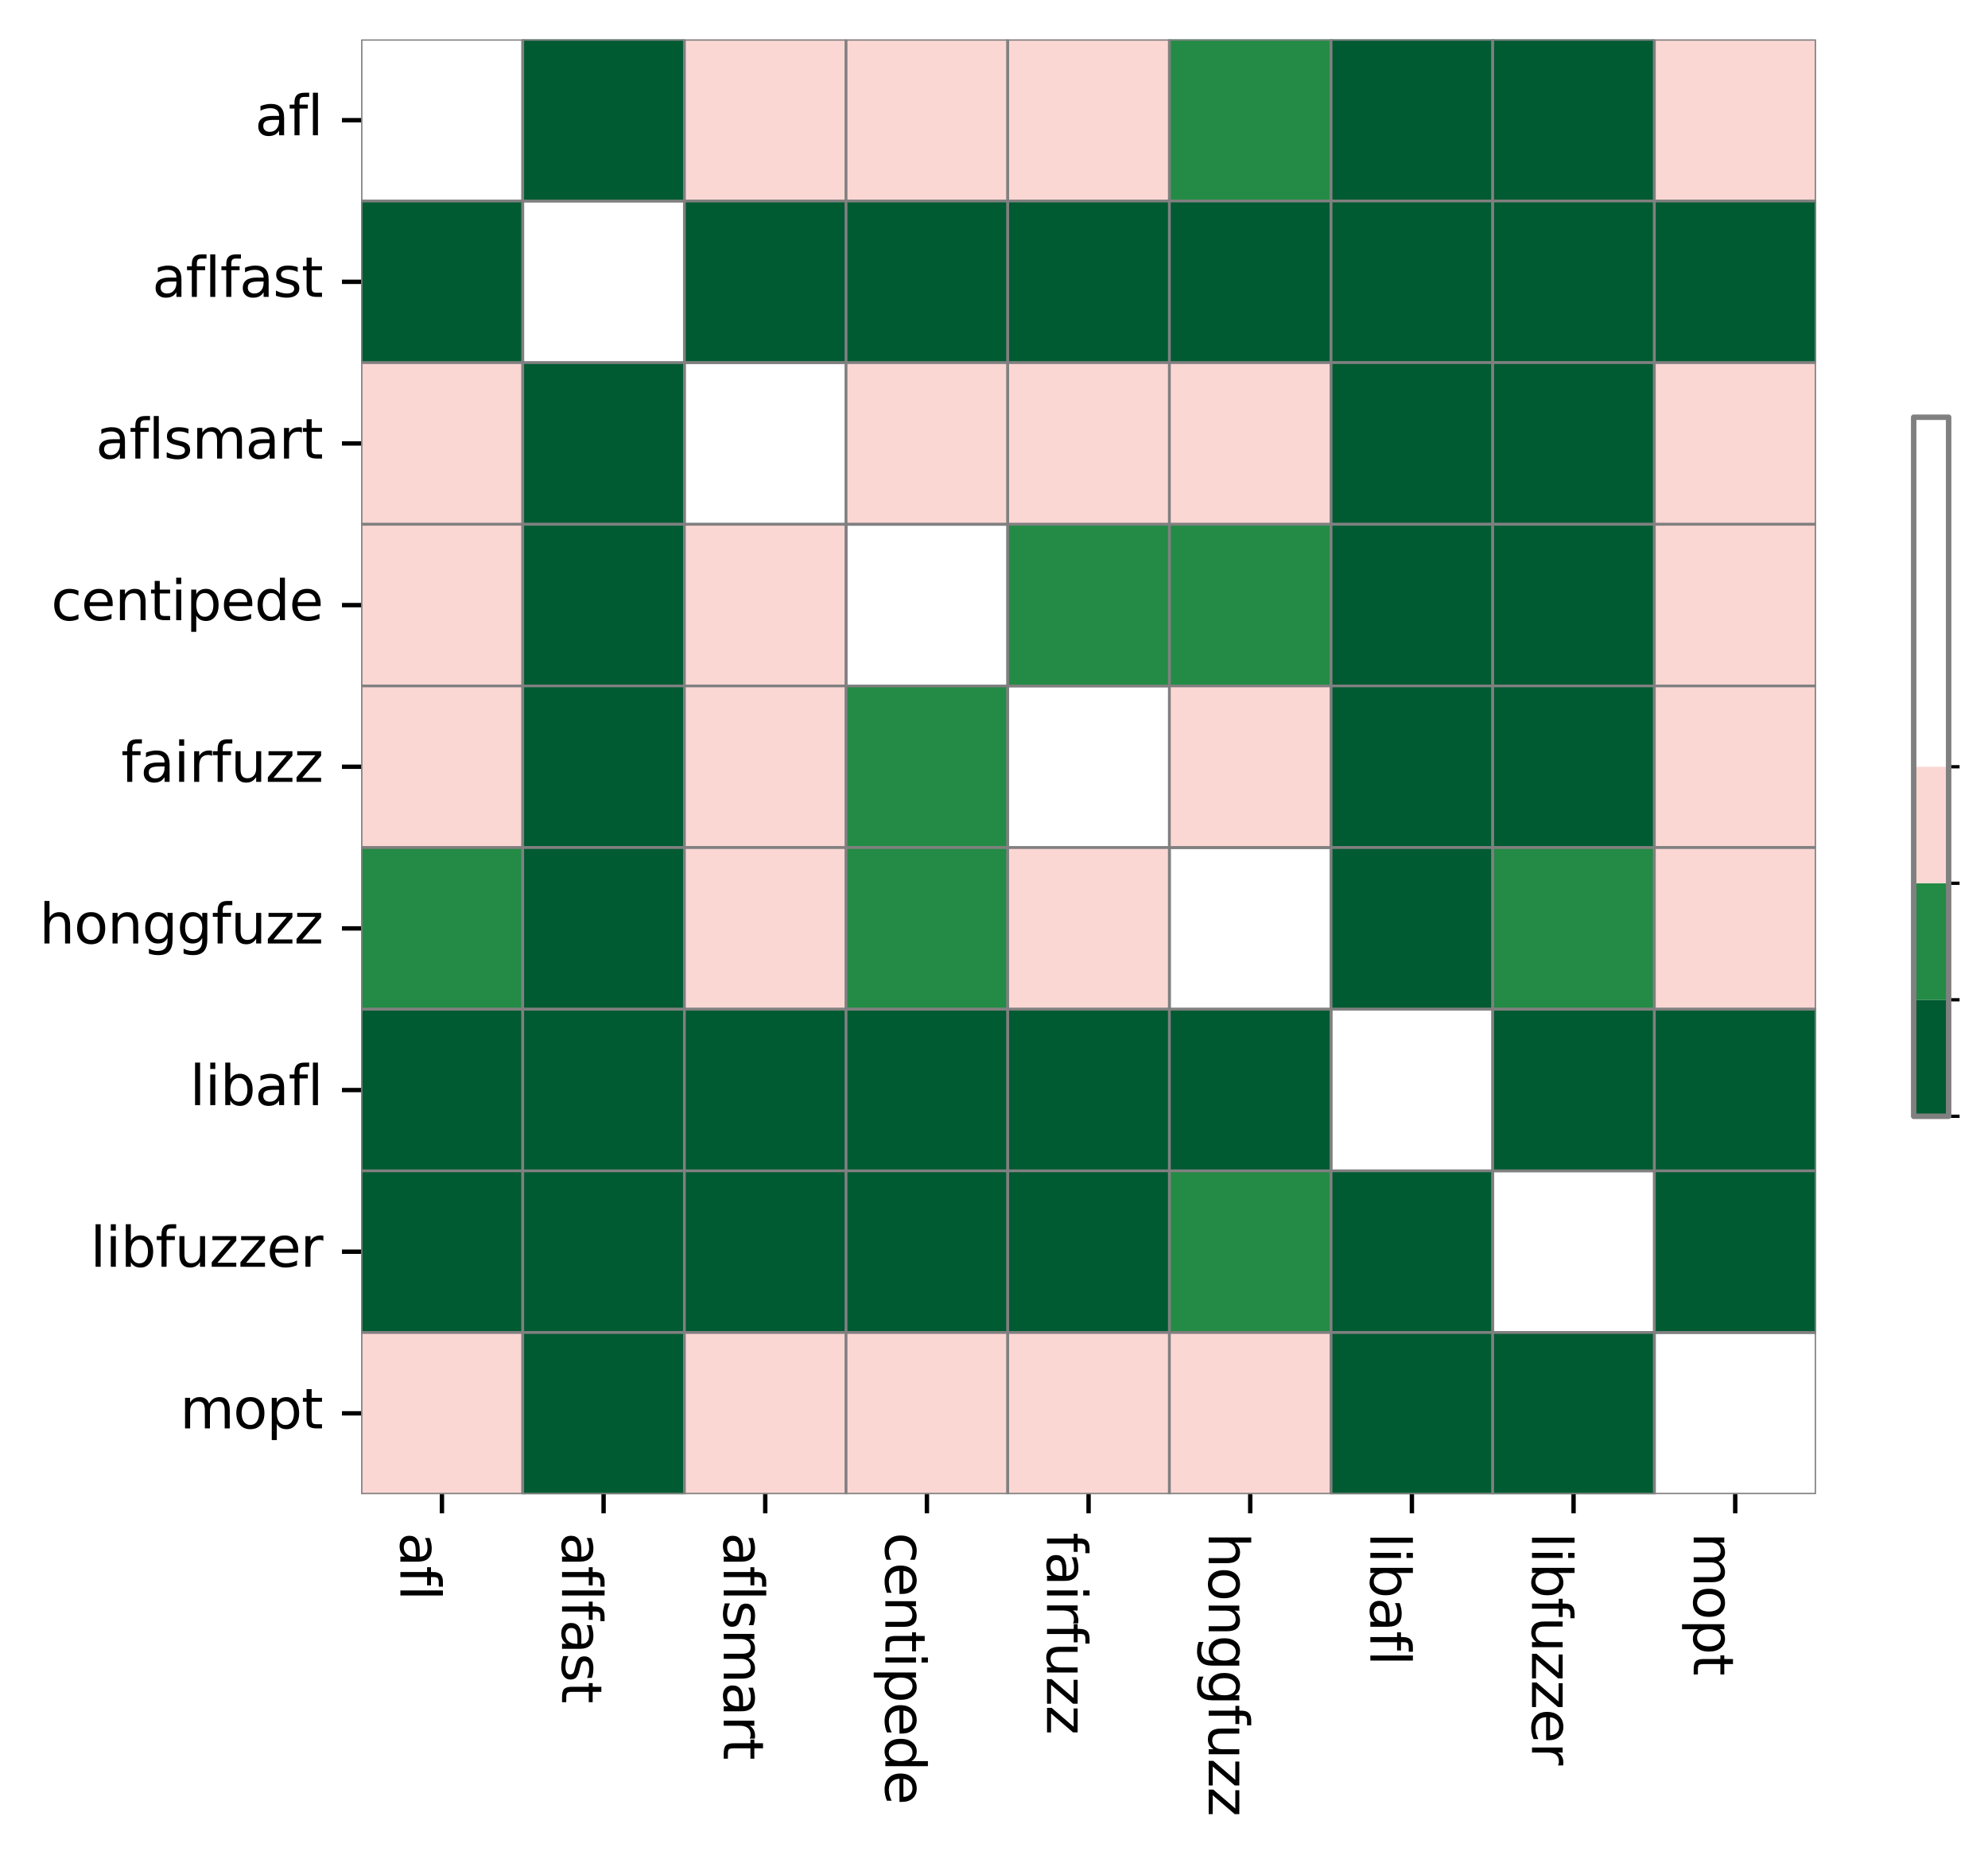 <?xml version="1.0" encoding="utf-8" standalone="no"?>
<!DOCTYPE svg PUBLIC "-//W3C//DTD SVG 1.1//EN"
  "http://www.w3.org/Graphics/SVG/1.1/DTD/svg11.dtd">
<svg xmlns:xlink="http://www.w3.org/1999/xlink" width="363.607pt" height="339.357pt" viewBox="0 0 363.607 339.357" xmlns="http://www.w3.org/2000/svg" version="1.1">
 <defs>
  <style type="text/css">*{stroke-linejoin: round; stroke-linecap: butt}</style>
 </defs>
 <g id="figure_1">
  <g id="patch_1">
   <path d="M -0 339.357 
L 363.607 339.357 
L 363.607 0 
L -0 0 
z
" style="fill: #ffffff"/>
  </g>
  <g id="axes_1">
   <g id="patch_2">
    <path d="M 66.045 273.312 
L 332.157 273.312 
L 332.157 7.2 
L 66.045 7.2 
z
" style="fill: #ffffff"/>
   </g>
   <g id="QuadMesh_1">
    <path d="M 66.045 7.2 
L 95.613 7.2 
L 95.613 36.768 
L 66.045 36.768 
L 66.045 7.2 
" clip-path="url(#pf2d0c284dc)" style="fill: none; stroke: #808080; stroke-width: 0.5"/>
    <path d="M 95.613 7.2 
L 125.181 7.2 
L 125.181 36.768 
L 95.613 36.768 
L 95.613 7.2 
" clip-path="url(#pf2d0c284dc)" style="fill: #005a32; stroke: #808080; stroke-width: 0.5"/>
    <path d="M 125.181 7.2 
L 154.749 7.2 
L 154.749 36.768 
L 125.181 36.768 
L 125.181 7.2 
" clip-path="url(#pf2d0c284dc)" style="fill: #fbd7d4; stroke: #808080; stroke-width: 0.5"/>
    <path d="M 154.749 7.2 
L 184.317 7.2 
L 184.317 36.768 
L 154.749 36.768 
L 154.749 7.2 
" clip-path="url(#pf2d0c284dc)" style="fill: #fbd7d4; stroke: #808080; stroke-width: 0.5"/>
    <path d="M 184.317 7.2 
L 213.885 7.2 
L 213.885 36.768 
L 184.317 36.768 
L 184.317 7.2 
" clip-path="url(#pf2d0c284dc)" style="fill: #fbd7d4; stroke: #808080; stroke-width: 0.5"/>
    <path d="M 213.885 7.2 
L 243.453 7.2 
L 243.453 36.768 
L 213.885 36.768 
L 213.885 7.2 
" clip-path="url(#pf2d0c284dc)" style="fill: #238b45; stroke: #808080; stroke-width: 0.5"/>
    <path d="M 243.453 7.2 
L 273.021 7.2 
L 273.021 36.768 
L 243.453 36.768 
L 243.453 7.2 
" clip-path="url(#pf2d0c284dc)" style="fill: #005a32; stroke: #808080; stroke-width: 0.5"/>
    <path d="M 273.021 7.2 
L 302.589 7.2 
L 302.589 36.768 
L 273.021 36.768 
L 273.021 7.2 
" clip-path="url(#pf2d0c284dc)" style="fill: #005a32; stroke: #808080; stroke-width: 0.5"/>
    <path d="M 302.589 7.2 
L 332.157 7.2 
L 332.157 36.768 
L 302.589 36.768 
L 302.589 7.2 
" clip-path="url(#pf2d0c284dc)" style="fill: #fbd7d4; stroke: #808080; stroke-width: 0.5"/>
    <path d="M 66.045 36.768 
L 95.613 36.768 
L 95.613 66.336 
L 66.045 66.336 
L 66.045 36.768 
" clip-path="url(#pf2d0c284dc)" style="fill: #005a32; stroke: #808080; stroke-width: 0.5"/>
    <path d="M 95.613 36.768 
L 125.181 36.768 
L 125.181 66.336 
L 95.613 66.336 
L 95.613 36.768 
" clip-path="url(#pf2d0c284dc)" style="fill: none; stroke: #808080; stroke-width: 0.5"/>
    <path d="M 125.181 36.768 
L 154.749 36.768 
L 154.749 66.336 
L 125.181 66.336 
L 125.181 36.768 
" clip-path="url(#pf2d0c284dc)" style="fill: #005a32; stroke: #808080; stroke-width: 0.5"/>
    <path d="M 154.749 36.768 
L 184.317 36.768 
L 184.317 66.336 
L 154.749 66.336 
L 154.749 36.768 
" clip-path="url(#pf2d0c284dc)" style="fill: #005a32; stroke: #808080; stroke-width: 0.5"/>
    <path d="M 184.317 36.768 
L 213.885 36.768 
L 213.885 66.336 
L 184.317 66.336 
L 184.317 36.768 
" clip-path="url(#pf2d0c284dc)" style="fill: #005a32; stroke: #808080; stroke-width: 0.5"/>
    <path d="M 213.885 36.768 
L 243.453 36.768 
L 243.453 66.336 
L 213.885 66.336 
L 213.885 36.768 
" clip-path="url(#pf2d0c284dc)" style="fill: #005a32; stroke: #808080; stroke-width: 0.5"/>
    <path d="M 243.453 36.768 
L 273.021 36.768 
L 273.021 66.336 
L 243.453 66.336 
L 243.453 36.768 
" clip-path="url(#pf2d0c284dc)" style="fill: #005a32; stroke: #808080; stroke-width: 0.5"/>
    <path d="M 273.021 36.768 
L 302.589 36.768 
L 302.589 66.336 
L 273.021 66.336 
L 273.021 36.768 
" clip-path="url(#pf2d0c284dc)" style="fill: #005a32; stroke: #808080; stroke-width: 0.5"/>
    <path d="M 302.589 36.768 
L 332.157 36.768 
L 332.157 66.336 
L 302.589 66.336 
L 302.589 36.768 
" clip-path="url(#pf2d0c284dc)" style="fill: #005a32; stroke: #808080; stroke-width: 0.5"/>
    <path d="M 66.045 66.336 
L 95.613 66.336 
L 95.613 95.904 
L 66.045 95.904 
L 66.045 66.336 
" clip-path="url(#pf2d0c284dc)" style="fill: #fbd7d4; stroke: #808080; stroke-width: 0.5"/>
    <path d="M 95.613 66.336 
L 125.181 66.336 
L 125.181 95.904 
L 95.613 95.904 
L 95.613 66.336 
" clip-path="url(#pf2d0c284dc)" style="fill: #005a32; stroke: #808080; stroke-width: 0.5"/>
    <path d="M 125.181 66.336 
L 154.749 66.336 
L 154.749 95.904 
L 125.181 95.904 
L 125.181 66.336 
" clip-path="url(#pf2d0c284dc)" style="fill: none; stroke: #808080; stroke-width: 0.5"/>
    <path d="M 154.749 66.336 
L 184.317 66.336 
L 184.317 95.904 
L 154.749 95.904 
L 154.749 66.336 
" clip-path="url(#pf2d0c284dc)" style="fill: #fbd7d4; stroke: #808080; stroke-width: 0.5"/>
    <path d="M 184.317 66.336 
L 213.885 66.336 
L 213.885 95.904 
L 184.317 95.904 
L 184.317 66.336 
" clip-path="url(#pf2d0c284dc)" style="fill: #fbd7d4; stroke: #808080; stroke-width: 0.5"/>
    <path d="M 213.885 66.336 
L 243.453 66.336 
L 243.453 95.904 
L 213.885 95.904 
L 213.885 66.336 
" clip-path="url(#pf2d0c284dc)" style="fill: #fbd7d4; stroke: #808080; stroke-width: 0.5"/>
    <path d="M 243.453 66.336 
L 273.021 66.336 
L 273.021 95.904 
L 243.453 95.904 
L 243.453 66.336 
" clip-path="url(#pf2d0c284dc)" style="fill: #005a32; stroke: #808080; stroke-width: 0.5"/>
    <path d="M 273.021 66.336 
L 302.589 66.336 
L 302.589 95.904 
L 273.021 95.904 
L 273.021 66.336 
" clip-path="url(#pf2d0c284dc)" style="fill: #005a32; stroke: #808080; stroke-width: 0.5"/>
    <path d="M 302.589 66.336 
L 332.157 66.336 
L 332.157 95.904 
L 302.589 95.904 
L 302.589 66.336 
" clip-path="url(#pf2d0c284dc)" style="fill: #fbd7d4; stroke: #808080; stroke-width: 0.5"/>
    <path d="M 66.045 95.904 
L 95.613 95.904 
L 95.613 125.472 
L 66.045 125.472 
L 66.045 95.904 
" clip-path="url(#pf2d0c284dc)" style="fill: #fbd7d4; stroke: #808080; stroke-width: 0.5"/>
    <path d="M 95.613 95.904 
L 125.181 95.904 
L 125.181 125.472 
L 95.613 125.472 
L 95.613 95.904 
" clip-path="url(#pf2d0c284dc)" style="fill: #005a32; stroke: #808080; stroke-width: 0.5"/>
    <path d="M 125.181 95.904 
L 154.749 95.904 
L 154.749 125.472 
L 125.181 125.472 
L 125.181 95.904 
" clip-path="url(#pf2d0c284dc)" style="fill: #fbd7d4; stroke: #808080; stroke-width: 0.5"/>
    <path d="M 154.749 95.904 
L 184.317 95.904 
L 184.317 125.472 
L 154.749 125.472 
L 154.749 95.904 
" clip-path="url(#pf2d0c284dc)" style="fill: none; stroke: #808080; stroke-width: 0.5"/>
    <path d="M 184.317 95.904 
L 213.885 95.904 
L 213.885 125.472 
L 184.317 125.472 
L 184.317 95.904 
" clip-path="url(#pf2d0c284dc)" style="fill: #238b45; stroke: #808080; stroke-width: 0.5"/>
    <path d="M 213.885 95.904 
L 243.453 95.904 
L 243.453 125.472 
L 213.885 125.472 
L 213.885 95.904 
" clip-path="url(#pf2d0c284dc)" style="fill: #238b45; stroke: #808080; stroke-width: 0.5"/>
    <path d="M 243.453 95.904 
L 273.021 95.904 
L 273.021 125.472 
L 243.453 125.472 
L 243.453 95.904 
" clip-path="url(#pf2d0c284dc)" style="fill: #005a32; stroke: #808080; stroke-width: 0.5"/>
    <path d="M 273.021 95.904 
L 302.589 95.904 
L 302.589 125.472 
L 273.021 125.472 
L 273.021 95.904 
" clip-path="url(#pf2d0c284dc)" style="fill: #005a32; stroke: #808080; stroke-width: 0.5"/>
    <path d="M 302.589 95.904 
L 332.157 95.904 
L 332.157 125.472 
L 302.589 125.472 
L 302.589 95.904 
" clip-path="url(#pf2d0c284dc)" style="fill: #fbd7d4; stroke: #808080; stroke-width: 0.5"/>
    <path d="M 66.045 125.472 
L 95.613 125.472 
L 95.613 155.04 
L 66.045 155.04 
L 66.045 125.472 
" clip-path="url(#pf2d0c284dc)" style="fill: #fbd7d4; stroke: #808080; stroke-width: 0.5"/>
    <path d="M 95.613 125.472 
L 125.181 125.472 
L 125.181 155.04 
L 95.613 155.04 
L 95.613 125.472 
" clip-path="url(#pf2d0c284dc)" style="fill: #005a32; stroke: #808080; stroke-width: 0.5"/>
    <path d="M 125.181 125.472 
L 154.749 125.472 
L 154.749 155.04 
L 125.181 155.04 
L 125.181 125.472 
" clip-path="url(#pf2d0c284dc)" style="fill: #fbd7d4; stroke: #808080; stroke-width: 0.5"/>
    <path d="M 154.749 125.472 
L 184.317 125.472 
L 184.317 155.04 
L 154.749 155.04 
L 154.749 125.472 
" clip-path="url(#pf2d0c284dc)" style="fill: #238b45; stroke: #808080; stroke-width: 0.5"/>
    <path d="M 184.317 125.472 
L 213.885 125.472 
L 213.885 155.04 
L 184.317 155.04 
L 184.317 125.472 
" clip-path="url(#pf2d0c284dc)" style="fill: none; stroke: #808080; stroke-width: 0.5"/>
    <path d="M 213.885 125.472 
L 243.453 125.472 
L 243.453 155.04 
L 213.885 155.04 
L 213.885 125.472 
" clip-path="url(#pf2d0c284dc)" style="fill: #fbd7d4; stroke: #808080; stroke-width: 0.5"/>
    <path d="M 243.453 125.472 
L 273.021 125.472 
L 273.021 155.04 
L 243.453 155.04 
L 243.453 125.472 
" clip-path="url(#pf2d0c284dc)" style="fill: #005a32; stroke: #808080; stroke-width: 0.5"/>
    <path d="M 273.021 125.472 
L 302.589 125.472 
L 302.589 155.04 
L 273.021 155.04 
L 273.021 125.472 
" clip-path="url(#pf2d0c284dc)" style="fill: #005a32; stroke: #808080; stroke-width: 0.5"/>
    <path d="M 302.589 125.472 
L 332.157 125.472 
L 332.157 155.04 
L 302.589 155.04 
L 302.589 125.472 
" clip-path="url(#pf2d0c284dc)" style="fill: #fbd7d4; stroke: #808080; stroke-width: 0.5"/>
    <path d="M 66.045 155.04 
L 95.613 155.04 
L 95.613 184.608 
L 66.045 184.608 
L 66.045 155.04 
" clip-path="url(#pf2d0c284dc)" style="fill: #238b45; stroke: #808080; stroke-width: 0.5"/>
    <path d="M 95.613 155.04 
L 125.181 155.04 
L 125.181 184.608 
L 95.613 184.608 
L 95.613 155.04 
" clip-path="url(#pf2d0c284dc)" style="fill: #005a32; stroke: #808080; stroke-width: 0.5"/>
    <path d="M 125.181 155.04 
L 154.749 155.04 
L 154.749 184.608 
L 125.181 184.608 
L 125.181 155.04 
" clip-path="url(#pf2d0c284dc)" style="fill: #fbd7d4; stroke: #808080; stroke-width: 0.5"/>
    <path d="M 154.749 155.04 
L 184.317 155.04 
L 184.317 184.608 
L 154.749 184.608 
L 154.749 155.04 
" clip-path="url(#pf2d0c284dc)" style="fill: #238b45; stroke: #808080; stroke-width: 0.5"/>
    <path d="M 184.317 155.04 
L 213.885 155.04 
L 213.885 184.608 
L 184.317 184.608 
L 184.317 155.04 
" clip-path="url(#pf2d0c284dc)" style="fill: #fbd7d4; stroke: #808080; stroke-width: 0.5"/>
    <path d="M 213.885 155.04 
L 243.453 155.04 
L 243.453 184.608 
L 213.885 184.608 
L 213.885 155.04 
" clip-path="url(#pf2d0c284dc)" style="fill: none; stroke: #808080; stroke-width: 0.5"/>
    <path d="M 243.453 155.04 
L 273.021 155.04 
L 273.021 184.608 
L 243.453 184.608 
L 243.453 155.04 
" clip-path="url(#pf2d0c284dc)" style="fill: #005a32; stroke: #808080; stroke-width: 0.5"/>
    <path d="M 273.021 155.04 
L 302.589 155.04 
L 302.589 184.608 
L 273.021 184.608 
L 273.021 155.04 
" clip-path="url(#pf2d0c284dc)" style="fill: #238b45; stroke: #808080; stroke-width: 0.5"/>
    <path d="M 302.589 155.04 
L 332.157 155.04 
L 332.157 184.608 
L 302.589 184.608 
L 302.589 155.04 
" clip-path="url(#pf2d0c284dc)" style="fill: #fbd7d4; stroke: #808080; stroke-width: 0.5"/>
    <path d="M 66.045 184.608 
L 95.613 184.608 
L 95.613 214.176 
L 66.045 214.176 
L 66.045 184.608 
" clip-path="url(#pf2d0c284dc)" style="fill: #005a32; stroke: #808080; stroke-width: 0.5"/>
    <path d="M 95.613 184.608 
L 125.181 184.608 
L 125.181 214.176 
L 95.613 214.176 
L 95.613 184.608 
" clip-path="url(#pf2d0c284dc)" style="fill: #005a32; stroke: #808080; stroke-width: 0.5"/>
    <path d="M 125.181 184.608 
L 154.749 184.608 
L 154.749 214.176 
L 125.181 214.176 
L 125.181 184.608 
" clip-path="url(#pf2d0c284dc)" style="fill: #005a32; stroke: #808080; stroke-width: 0.5"/>
    <path d="M 154.749 184.608 
L 184.317 184.608 
L 184.317 214.176 
L 154.749 214.176 
L 154.749 184.608 
" clip-path="url(#pf2d0c284dc)" style="fill: #005a32; stroke: #808080; stroke-width: 0.5"/>
    <path d="M 184.317 184.608 
L 213.885 184.608 
L 213.885 214.176 
L 184.317 214.176 
L 184.317 184.608 
" clip-path="url(#pf2d0c284dc)" style="fill: #005a32; stroke: #808080; stroke-width: 0.5"/>
    <path d="M 213.885 184.608 
L 243.453 184.608 
L 243.453 214.176 
L 213.885 214.176 
L 213.885 184.608 
" clip-path="url(#pf2d0c284dc)" style="fill: #005a32; stroke: #808080; stroke-width: 0.5"/>
    <path d="M 243.453 184.608 
L 273.021 184.608 
L 273.021 214.176 
L 243.453 214.176 
L 243.453 184.608 
" clip-path="url(#pf2d0c284dc)" style="fill: none; stroke: #808080; stroke-width: 0.5"/>
    <path d="M 273.021 184.608 
L 302.589 184.608 
L 302.589 214.176 
L 273.021 214.176 
L 273.021 184.608 
" clip-path="url(#pf2d0c284dc)" style="fill: #005a32; stroke: #808080; stroke-width: 0.5"/>
    <path d="M 302.589 184.608 
L 332.157 184.608 
L 332.157 214.176 
L 302.589 214.176 
L 302.589 184.608 
" clip-path="url(#pf2d0c284dc)" style="fill: #005a32; stroke: #808080; stroke-width: 0.5"/>
    <path d="M 66.045 214.176 
L 95.613 214.176 
L 95.613 243.744 
L 66.045 243.744 
L 66.045 214.176 
" clip-path="url(#pf2d0c284dc)" style="fill: #005a32; stroke: #808080; stroke-width: 0.5"/>
    <path d="M 95.613 214.176 
L 125.181 214.176 
L 125.181 243.744 
L 95.613 243.744 
L 95.613 214.176 
" clip-path="url(#pf2d0c284dc)" style="fill: #005a32; stroke: #808080; stroke-width: 0.5"/>
    <path d="M 125.181 214.176 
L 154.749 214.176 
L 154.749 243.744 
L 125.181 243.744 
L 125.181 214.176 
" clip-path="url(#pf2d0c284dc)" style="fill: #005a32; stroke: #808080; stroke-width: 0.5"/>
    <path d="M 154.749 214.176 
L 184.317 214.176 
L 184.317 243.744 
L 154.749 243.744 
L 154.749 214.176 
" clip-path="url(#pf2d0c284dc)" style="fill: #005a32; stroke: #808080; stroke-width: 0.5"/>
    <path d="M 184.317 214.176 
L 213.885 214.176 
L 213.885 243.744 
L 184.317 243.744 
L 184.317 214.176 
" clip-path="url(#pf2d0c284dc)" style="fill: #005a32; stroke: #808080; stroke-width: 0.5"/>
    <path d="M 213.885 214.176 
L 243.453 214.176 
L 243.453 243.744 
L 213.885 243.744 
L 213.885 214.176 
" clip-path="url(#pf2d0c284dc)" style="fill: #238b45; stroke: #808080; stroke-width: 0.5"/>
    <path d="M 243.453 214.176 
L 273.021 214.176 
L 273.021 243.744 
L 243.453 243.744 
L 243.453 214.176 
" clip-path="url(#pf2d0c284dc)" style="fill: #005a32; stroke: #808080; stroke-width: 0.5"/>
    <path d="M 273.021 214.176 
L 302.589 214.176 
L 302.589 243.744 
L 273.021 243.744 
L 273.021 214.176 
" clip-path="url(#pf2d0c284dc)" style="fill: none; stroke: #808080; stroke-width: 0.5"/>
    <path d="M 302.589 214.176 
L 332.157 214.176 
L 332.157 243.744 
L 302.589 243.744 
L 302.589 214.176 
" clip-path="url(#pf2d0c284dc)" style="fill: #005a32; stroke: #808080; stroke-width: 0.5"/>
    <path d="M 66.045 243.744 
L 95.613 243.744 
L 95.613 273.312 
L 66.045 273.312 
L 66.045 243.744 
" clip-path="url(#pf2d0c284dc)" style="fill: #fbd7d4; stroke: #808080; stroke-width: 0.5"/>
    <path d="M 95.613 243.744 
L 125.181 243.744 
L 125.181 273.312 
L 95.613 273.312 
L 95.613 243.744 
" clip-path="url(#pf2d0c284dc)" style="fill: #005a32; stroke: #808080; stroke-width: 0.5"/>
    <path d="M 125.181 243.744 
L 154.749 243.744 
L 154.749 273.312 
L 125.181 273.312 
L 125.181 243.744 
" clip-path="url(#pf2d0c284dc)" style="fill: #fbd7d4; stroke: #808080; stroke-width: 0.5"/>
    <path d="M 154.749 243.744 
L 184.317 243.744 
L 184.317 273.312 
L 154.749 273.312 
L 154.749 243.744 
" clip-path="url(#pf2d0c284dc)" style="fill: #fbd7d4; stroke: #808080; stroke-width: 0.5"/>
    <path d="M 184.317 243.744 
L 213.885 243.744 
L 213.885 273.312 
L 184.317 273.312 
L 184.317 243.744 
" clip-path="url(#pf2d0c284dc)" style="fill: #fbd7d4; stroke: #808080; stroke-width: 0.5"/>
    <path d="M 213.885 243.744 
L 243.453 243.744 
L 243.453 273.312 
L 213.885 273.312 
L 213.885 243.744 
" clip-path="url(#pf2d0c284dc)" style="fill: #fbd7d4; stroke: #808080; stroke-width: 0.5"/>
    <path d="M 243.453 243.744 
L 273.021 243.744 
L 273.021 273.312 
L 243.453 273.312 
L 243.453 243.744 
" clip-path="url(#pf2d0c284dc)" style="fill: #005a32; stroke: #808080; stroke-width: 0.5"/>
    <path d="M 273.021 243.744 
L 302.589 243.744 
L 302.589 273.312 
L 273.021 273.312 
L 273.021 243.744 
" clip-path="url(#pf2d0c284dc)" style="fill: #005a32; stroke: #808080; stroke-width: 0.5"/>
    <path d="M 302.589 243.744 
L 332.157 243.744 
L 332.157 273.312 
L 302.589 273.312 
L 302.589 243.744 
" clip-path="url(#pf2d0c284dc)" style="fill: none; stroke: #808080; stroke-width: 0.5"/>
   </g>
   <g id="matplotlib.axis_1">
    <g id="xtick_1">
     <g id="line2d_1">
      <defs>
       <path id="m8725f7f7be" d="M 0 0 
L 0 3.5 
" style="stroke: #000000; stroke-width: 0.8"/>
      </defs>
      <g>
       <use xlink:href="#m8725f7f7be" x="80.829" y="273.312" style="stroke: #000000; stroke-width: 0.8"/>
      </g>
     </g>
     <g id="text_1">
      <!-- afl -->
      <g transform="translate(73.231 280.312) rotate(-270) scale(0.1 -0.1)">
       <defs>
        <path id="DejaVuSans-61" d="M 2194 1759 
Q 1497 1759 1228 1600 
Q 959 1441 959 1056 
Q 959 750 1161 570 
Q 1363 391 1709 391 
Q 2188 391 2477 730 
Q 2766 1069 2766 1631 
L 2766 1759 
L 2194 1759 
z
M 3341 1997 
L 3341 0 
L 2766 0 
L 2766 531 
Q 2569 213 2275 61 
Q 1981 -91 1556 -91 
Q 1019 -91 701 211 
Q 384 513 384 1019 
Q 384 1609 779 1909 
Q 1175 2209 1959 2209 
L 2766 2209 
L 2766 2266 
Q 2766 2663 2505 2880 
Q 2244 3097 1772 3097 
Q 1472 3097 1187 3025 
Q 903 2953 641 2809 
L 641 3341 
Q 956 3463 1253 3523 
Q 1550 3584 1831 3584 
Q 2591 3584 2966 3190 
Q 3341 2797 3341 1997 
z
" transform="scale(0.016)"/>
        <path id="DejaVuSans-66" d="M 2375 4863 
L 2375 4384 
L 1825 4384 
Q 1516 4384 1395 4259 
Q 1275 4134 1275 3809 
L 1275 3500 
L 2222 3500 
L 2222 3053 
L 1275 3053 
L 1275 0 
L 697 0 
L 697 3053 
L 147 3053 
L 147 3500 
L 697 3500 
L 697 3744 
Q 697 4328 969 4595 
Q 1241 4863 1831 4863 
L 2375 4863 
z
" transform="scale(0.016)"/>
        <path id="DejaVuSans-6c" d="M 603 4863 
L 1178 4863 
L 1178 0 
L 603 0 
L 603 4863 
z
" transform="scale(0.016)"/>
       </defs>
       <use xlink:href="#DejaVuSans-61"/>
       <use xlink:href="#DejaVuSans-66" x="61.279"/>
       <use xlink:href="#DejaVuSans-6c" x="96.484"/>
      </g>
     </g>
    </g>
    <g id="xtick_2">
     <g id="line2d_2">
      <g>
       <use xlink:href="#m8725f7f7be" x="110.397" y="273.312" style="stroke: #000000; stroke-width: 0.8"/>
      </g>
     </g>
     <g id="text_2">
      <!-- aflfast -->
      <g transform="translate(102.799 280.312) rotate(-270) scale(0.1 -0.1)">
       <defs>
        <path id="DejaVuSans-73" d="M 2834 3397 
L 2834 2853 
Q 2591 2978 2328 3040 
Q 2066 3103 1784 3103 
Q 1356 3103 1142 2972 
Q 928 2841 928 2578 
Q 928 2378 1081 2264 
Q 1234 2150 1697 2047 
L 1894 2003 
Q 2506 1872 2764 1633 
Q 3022 1394 3022 966 
Q 3022 478 2636 193 
Q 2250 -91 1575 -91 
Q 1294 -91 989 -36 
Q 684 19 347 128 
L 347 722 
Q 666 556 975 473 
Q 1284 391 1588 391 
Q 1994 391 2212 530 
Q 2431 669 2431 922 
Q 2431 1156 2273 1281 
Q 2116 1406 1581 1522 
L 1381 1569 
Q 847 1681 609 1914 
Q 372 2147 372 2553 
Q 372 3047 722 3315 
Q 1072 3584 1716 3584 
Q 2034 3584 2315 3537 
Q 2597 3491 2834 3397 
z
" transform="scale(0.016)"/>
        <path id="DejaVuSans-74" d="M 1172 4494 
L 1172 3500 
L 2356 3500 
L 2356 3053 
L 1172 3053 
L 1172 1153 
Q 1172 725 1289 603 
Q 1406 481 1766 481 
L 2356 481 
L 2356 0 
L 1766 0 
Q 1100 0 847 248 
Q 594 497 594 1153 
L 594 3053 
L 172 3053 
L 172 3500 
L 594 3500 
L 594 4494 
L 1172 4494 
z
" transform="scale(0.016)"/>
       </defs>
       <use xlink:href="#DejaVuSans-61"/>
       <use xlink:href="#DejaVuSans-66" x="61.279"/>
       <use xlink:href="#DejaVuSans-6c" x="96.484"/>
       <use xlink:href="#DejaVuSans-66" x="124.268"/>
       <use xlink:href="#DejaVuSans-61" x="159.473"/>
       <use xlink:href="#DejaVuSans-73" x="220.752"/>
       <use xlink:href="#DejaVuSans-74" x="272.852"/>
      </g>
     </g>
    </g>
    <g id="xtick_3">
     <g id="line2d_3">
      <g>
       <use xlink:href="#m8725f7f7be" x="139.965" y="273.312" style="stroke: #000000; stroke-width: 0.8"/>
      </g>
     </g>
     <g id="text_3">
      <!-- aflsmart -->
      <g transform="translate(132.367 280.312) rotate(-270) scale(0.1 -0.1)">
       <defs>
        <path id="DejaVuSans-6d" d="M 3328 2828 
Q 3544 3216 3844 3400 
Q 4144 3584 4550 3584 
Q 5097 3584 5394 3201 
Q 5691 2819 5691 2113 
L 5691 0 
L 5113 0 
L 5113 2094 
Q 5113 2597 4934 2840 
Q 4756 3084 4391 3084 
Q 3944 3084 3684 2787 
Q 3425 2491 3425 1978 
L 3425 0 
L 2847 0 
L 2847 2094 
Q 2847 2600 2669 2842 
Q 2491 3084 2119 3084 
Q 1678 3084 1418 2786 
Q 1159 2488 1159 1978 
L 1159 0 
L 581 0 
L 581 3500 
L 1159 3500 
L 1159 2956 
Q 1356 3278 1631 3431 
Q 1906 3584 2284 3584 
Q 2666 3584 2933 3390 
Q 3200 3197 3328 2828 
z
" transform="scale(0.016)"/>
        <path id="DejaVuSans-72" d="M 2631 2963 
Q 2534 3019 2420 3045 
Q 2306 3072 2169 3072 
Q 1681 3072 1420 2755 
Q 1159 2438 1159 1844 
L 1159 0 
L 581 0 
L 581 3500 
L 1159 3500 
L 1159 2956 
Q 1341 3275 1631 3429 
Q 1922 3584 2338 3584 
Q 2397 3584 2469 3576 
Q 2541 3569 2628 3553 
L 2631 2963 
z
" transform="scale(0.016)"/>
       </defs>
       <use xlink:href="#DejaVuSans-61"/>
       <use xlink:href="#DejaVuSans-66" x="61.279"/>
       <use xlink:href="#DejaVuSans-6c" x="96.484"/>
       <use xlink:href="#DejaVuSans-73" x="124.268"/>
       <use xlink:href="#DejaVuSans-6d" x="176.367"/>
       <use xlink:href="#DejaVuSans-61" x="273.779"/>
       <use xlink:href="#DejaVuSans-72" x="335.059"/>
       <use xlink:href="#DejaVuSans-74" x="376.172"/>
      </g>
     </g>
    </g>
    <g id="xtick_4">
     <g id="line2d_4">
      <g>
       <use xlink:href="#m8725f7f7be" x="169.533" y="273.312" style="stroke: #000000; stroke-width: 0.8"/>
      </g>
     </g>
     <g id="text_4">
      <!-- centipede -->
      <g transform="translate(161.935 280.312) rotate(-270) scale(0.1 -0.1)">
       <defs>
        <path id="DejaVuSans-63" d="M 3122 3366 
L 3122 2828 
Q 2878 2963 2633 3030 
Q 2388 3097 2138 3097 
Q 1578 3097 1268 2742 
Q 959 2388 959 1747 
Q 959 1106 1268 751 
Q 1578 397 2138 397 
Q 2388 397 2633 464 
Q 2878 531 3122 666 
L 3122 134 
Q 2881 22 2623 -34 
Q 2366 -91 2075 -91 
Q 1284 -91 818 406 
Q 353 903 353 1747 
Q 353 2603 823 3093 
Q 1294 3584 2113 3584 
Q 2378 3584 2631 3529 
Q 2884 3475 3122 3366 
z
" transform="scale(0.016)"/>
        <path id="DejaVuSans-65" d="M 3597 1894 
L 3597 1613 
L 953 1613 
Q 991 1019 1311 708 
Q 1631 397 2203 397 
Q 2534 397 2845 478 
Q 3156 559 3463 722 
L 3463 178 
Q 3153 47 2828 -22 
Q 2503 -91 2169 -91 
Q 1331 -91 842 396 
Q 353 884 353 1716 
Q 353 2575 817 3079 
Q 1281 3584 2069 3584 
Q 2775 3584 3186 3129 
Q 3597 2675 3597 1894 
z
M 3022 2063 
Q 3016 2534 2758 2815 
Q 2500 3097 2075 3097 
Q 1594 3097 1305 2825 
Q 1016 2553 972 2059 
L 3022 2063 
z
" transform="scale(0.016)"/>
        <path id="DejaVuSans-6e" d="M 3513 2113 
L 3513 0 
L 2938 0 
L 2938 2094 
Q 2938 2591 2744 2837 
Q 2550 3084 2163 3084 
Q 1697 3084 1428 2787 
Q 1159 2491 1159 1978 
L 1159 0 
L 581 0 
L 581 3500 
L 1159 3500 
L 1159 2956 
Q 1366 3272 1645 3428 
Q 1925 3584 2291 3584 
Q 2894 3584 3203 3211 
Q 3513 2838 3513 2113 
z
" transform="scale(0.016)"/>
        <path id="DejaVuSans-69" d="M 603 3500 
L 1178 3500 
L 1178 0 
L 603 0 
L 603 3500 
z
M 603 4863 
L 1178 4863 
L 1178 4134 
L 603 4134 
L 603 4863 
z
" transform="scale(0.016)"/>
        <path id="DejaVuSans-70" d="M 1159 525 
L 1159 -1331 
L 581 -1331 
L 581 3500 
L 1159 3500 
L 1159 2969 
Q 1341 3281 1617 3432 
Q 1894 3584 2278 3584 
Q 2916 3584 3314 3078 
Q 3713 2572 3713 1747 
Q 3713 922 3314 415 
Q 2916 -91 2278 -91 
Q 1894 -91 1617 61 
Q 1341 213 1159 525 
z
M 3116 1747 
Q 3116 2381 2855 2742 
Q 2594 3103 2138 3103 
Q 1681 3103 1420 2742 
Q 1159 2381 1159 1747 
Q 1159 1113 1420 752 
Q 1681 391 2138 391 
Q 2594 391 2855 752 
Q 3116 1113 3116 1747 
z
" transform="scale(0.016)"/>
        <path id="DejaVuSans-64" d="M 2906 2969 
L 2906 4863 
L 3481 4863 
L 3481 0 
L 2906 0 
L 2906 525 
Q 2725 213 2448 61 
Q 2172 -91 1784 -91 
Q 1150 -91 751 415 
Q 353 922 353 1747 
Q 353 2572 751 3078 
Q 1150 3584 1784 3584 
Q 2172 3584 2448 3432 
Q 2725 3281 2906 2969 
z
M 947 1747 
Q 947 1113 1208 752 
Q 1469 391 1925 391 
Q 2381 391 2643 752 
Q 2906 1113 2906 1747 
Q 2906 2381 2643 2742 
Q 2381 3103 1925 3103 
Q 1469 3103 1208 2742 
Q 947 2381 947 1747 
z
" transform="scale(0.016)"/>
       </defs>
       <use xlink:href="#DejaVuSans-63"/>
       <use xlink:href="#DejaVuSans-65" x="54.98"/>
       <use xlink:href="#DejaVuSans-6e" x="116.504"/>
       <use xlink:href="#DejaVuSans-74" x="179.883"/>
       <use xlink:href="#DejaVuSans-69" x="219.092"/>
       <use xlink:href="#DejaVuSans-70" x="246.875"/>
       <use xlink:href="#DejaVuSans-65" x="310.352"/>
       <use xlink:href="#DejaVuSans-64" x="371.875"/>
       <use xlink:href="#DejaVuSans-65" x="435.352"/>
      </g>
     </g>
    </g>
    <g id="xtick_5">
     <g id="line2d_5">
      <g>
       <use xlink:href="#m8725f7f7be" x="199.101" y="273.312" style="stroke: #000000; stroke-width: 0.8"/>
      </g>
     </g>
     <g id="text_5">
      <!-- fairfuzz -->
      <g transform="translate(191.503 280.312) rotate(-270) scale(0.1 -0.1)">
       <defs>
        <path id="DejaVuSans-75" d="M 544 1381 
L 544 3500 
L 1119 3500 
L 1119 1403 
Q 1119 906 1312 657 
Q 1506 409 1894 409 
Q 2359 409 2629 706 
Q 2900 1003 2900 1516 
L 2900 3500 
L 3475 3500 
L 3475 0 
L 2900 0 
L 2900 538 
Q 2691 219 2414 64 
Q 2138 -91 1772 -91 
Q 1169 -91 856 284 
Q 544 659 544 1381 
z
M 1991 3584 
L 1991 3584 
z
" transform="scale(0.016)"/>
        <path id="DejaVuSans-7a" d="M 353 3500 
L 3084 3500 
L 3084 2975 
L 922 459 
L 3084 459 
L 3084 0 
L 275 0 
L 275 525 
L 2438 3041 
L 353 3041 
L 353 3500 
z
" transform="scale(0.016)"/>
       </defs>
       <use xlink:href="#DejaVuSans-66"/>
       <use xlink:href="#DejaVuSans-61" x="35.205"/>
       <use xlink:href="#DejaVuSans-69" x="96.484"/>
       <use xlink:href="#DejaVuSans-72" x="124.268"/>
       <use xlink:href="#DejaVuSans-66" x="165.381"/>
       <use xlink:href="#DejaVuSans-75" x="200.586"/>
       <use xlink:href="#DejaVuSans-7a" x="263.965"/>
       <use xlink:href="#DejaVuSans-7a" x="316.455"/>
      </g>
     </g>
    </g>
    <g id="xtick_6">
     <g id="line2d_6">
      <g>
       <use xlink:href="#m8725f7f7be" x="228.669" y="273.312" style="stroke: #000000; stroke-width: 0.8"/>
      </g>
     </g>
     <g id="text_6">
      <!-- honggfuzz -->
      <g transform="translate(221.071 280.312) rotate(-270) scale(0.1 -0.1)">
       <defs>
        <path id="DejaVuSans-68" d="M 3513 2113 
L 3513 0 
L 2938 0 
L 2938 2094 
Q 2938 2591 2744 2837 
Q 2550 3084 2163 3084 
Q 1697 3084 1428 2787 
Q 1159 2491 1159 1978 
L 1159 0 
L 581 0 
L 581 4863 
L 1159 4863 
L 1159 2956 
Q 1366 3272 1645 3428 
Q 1925 3584 2291 3584 
Q 2894 3584 3203 3211 
Q 3513 2838 3513 2113 
z
" transform="scale(0.016)"/>
        <path id="DejaVuSans-6f" d="M 1959 3097 
Q 1497 3097 1228 2736 
Q 959 2375 959 1747 
Q 959 1119 1226 758 
Q 1494 397 1959 397 
Q 2419 397 2687 759 
Q 2956 1122 2956 1747 
Q 2956 2369 2687 2733 
Q 2419 3097 1959 3097 
z
M 1959 3584 
Q 2709 3584 3137 3096 
Q 3566 2609 3566 1747 
Q 3566 888 3137 398 
Q 2709 -91 1959 -91 
Q 1206 -91 779 398 
Q 353 888 353 1747 
Q 353 2609 779 3096 
Q 1206 3584 1959 3584 
z
" transform="scale(0.016)"/>
        <path id="DejaVuSans-67" d="M 2906 1791 
Q 2906 2416 2648 2759 
Q 2391 3103 1925 3103 
Q 1463 3103 1205 2759 
Q 947 2416 947 1791 
Q 947 1169 1205 825 
Q 1463 481 1925 481 
Q 2391 481 2648 825 
Q 2906 1169 2906 1791 
z
M 3481 434 
Q 3481 -459 3084 -895 
Q 2688 -1331 1869 -1331 
Q 1566 -1331 1297 -1286 
Q 1028 -1241 775 -1147 
L 775 -588 
Q 1028 -725 1275 -790 
Q 1522 -856 1778 -856 
Q 2344 -856 2625 -561 
Q 2906 -266 2906 331 
L 2906 616 
Q 2728 306 2450 153 
Q 2172 0 1784 0 
Q 1141 0 747 490 
Q 353 981 353 1791 
Q 353 2603 747 3093 
Q 1141 3584 1784 3584 
Q 2172 3584 2450 3431 
Q 2728 3278 2906 2969 
L 2906 3500 
L 3481 3500 
L 3481 434 
z
" transform="scale(0.016)"/>
       </defs>
       <use xlink:href="#DejaVuSans-68"/>
       <use xlink:href="#DejaVuSans-6f" x="63.379"/>
       <use xlink:href="#DejaVuSans-6e" x="124.561"/>
       <use xlink:href="#DejaVuSans-67" x="187.939"/>
       <use xlink:href="#DejaVuSans-67" x="251.416"/>
       <use xlink:href="#DejaVuSans-66" x="314.893"/>
       <use xlink:href="#DejaVuSans-75" x="350.098"/>
       <use xlink:href="#DejaVuSans-7a" x="413.477"/>
       <use xlink:href="#DejaVuSans-7a" x="465.967"/>
      </g>
     </g>
    </g>
    <g id="xtick_7">
     <g id="line2d_7">
      <g>
       <use xlink:href="#m8725f7f7be" x="258.237" y="273.312" style="stroke: #000000; stroke-width: 0.8"/>
      </g>
     </g>
     <g id="text_7">
      <!-- libafl -->
      <g transform="translate(250.639 280.312) rotate(-270) scale(0.1 -0.1)">
       <defs>
        <path id="DejaVuSans-62" d="M 3116 1747 
Q 3116 2381 2855 2742 
Q 2594 3103 2138 3103 
Q 1681 3103 1420 2742 
Q 1159 2381 1159 1747 
Q 1159 1113 1420 752 
Q 1681 391 2138 391 
Q 2594 391 2855 752 
Q 3116 1113 3116 1747 
z
M 1159 2969 
Q 1341 3281 1617 3432 
Q 1894 3584 2278 3584 
Q 2916 3584 3314 3078 
Q 3713 2572 3713 1747 
Q 3713 922 3314 415 
Q 2916 -91 2278 -91 
Q 1894 -91 1617 61 
Q 1341 213 1159 525 
L 1159 0 
L 581 0 
L 581 4863 
L 1159 4863 
L 1159 2969 
z
" transform="scale(0.016)"/>
       </defs>
       <use xlink:href="#DejaVuSans-6c"/>
       <use xlink:href="#DejaVuSans-69" x="27.783"/>
       <use xlink:href="#DejaVuSans-62" x="55.566"/>
       <use xlink:href="#DejaVuSans-61" x="119.043"/>
       <use xlink:href="#DejaVuSans-66" x="180.322"/>
       <use xlink:href="#DejaVuSans-6c" x="215.527"/>
      </g>
     </g>
    </g>
    <g id="xtick_8">
     <g id="line2d_8">
      <g>
       <use xlink:href="#m8725f7f7be" x="287.805" y="273.312" style="stroke: #000000; stroke-width: 0.8"/>
      </g>
     </g>
     <g id="text_8">
      <!-- libfuzzer -->
      <g transform="translate(280.207 280.312) rotate(-270) scale(0.1 -0.1)">
       <use xlink:href="#DejaVuSans-6c"/>
       <use xlink:href="#DejaVuSans-69" x="27.783"/>
       <use xlink:href="#DejaVuSans-62" x="55.566"/>
       <use xlink:href="#DejaVuSans-66" x="119.043"/>
       <use xlink:href="#DejaVuSans-75" x="154.248"/>
       <use xlink:href="#DejaVuSans-7a" x="217.627"/>
       <use xlink:href="#DejaVuSans-7a" x="270.117"/>
       <use xlink:href="#DejaVuSans-65" x="322.607"/>
       <use xlink:href="#DejaVuSans-72" x="384.131"/>
      </g>
     </g>
    </g>
    <g id="xtick_9">
     <g id="line2d_9">
      <g>
       <use xlink:href="#m8725f7f7be" x="317.373" y="273.312" style="stroke: #000000; stroke-width: 0.8"/>
      </g>
     </g>
     <g id="text_9">
      <!-- mopt -->
      <g transform="translate(309.775 280.312) rotate(-270) scale(0.1 -0.1)">
       <use xlink:href="#DejaVuSans-6d"/>
       <use xlink:href="#DejaVuSans-6f" x="97.412"/>
       <use xlink:href="#DejaVuSans-70" x="158.594"/>
       <use xlink:href="#DejaVuSans-74" x="222.07"/>
      </g>
     </g>
    </g>
   </g>
   <g id="matplotlib.axis_2">
    <g id="ytick_1">
     <g id="line2d_10">
      <defs>
       <path id="maa38522ea8" d="M 0 0 
L -3.5 0 
" style="stroke: #000000; stroke-width: 0.8"/>
      </defs>
      <g>
       <use xlink:href="#maa38522ea8" x="66.045" y="21.984" style="stroke: #000000; stroke-width: 0.8"/>
      </g>
     </g>
     <g id="text_10">
      <!-- afl -->
      <g transform="translate(46.619 24.743) scale(0.1 -0.1)">
       <use xlink:href="#DejaVuSans-61"/>
       <use xlink:href="#DejaVuSans-66" x="61.279"/>
       <use xlink:href="#DejaVuSans-6c" x="96.484"/>
      </g>
     </g>
    </g>
    <g id="ytick_2">
     <g id="line2d_11">
      <g>
       <use xlink:href="#maa38522ea8" x="66.045" y="51.552" style="stroke: #000000; stroke-width: 0.8"/>
      </g>
     </g>
     <g id="text_11">
      <!-- aflfast -->
      <g transform="translate(27.841 54.311) scale(0.1 -0.1)">
       <use xlink:href="#DejaVuSans-61"/>
       <use xlink:href="#DejaVuSans-66" x="61.279"/>
       <use xlink:href="#DejaVuSans-6c" x="96.484"/>
       <use xlink:href="#DejaVuSans-66" x="124.268"/>
       <use xlink:href="#DejaVuSans-61" x="159.473"/>
       <use xlink:href="#DejaVuSans-73" x="220.752"/>
       <use xlink:href="#DejaVuSans-74" x="272.852"/>
      </g>
     </g>
    </g>
    <g id="ytick_3">
     <g id="line2d_12">
      <g>
       <use xlink:href="#maa38522ea8" x="66.045" y="81.12" style="stroke: #000000; stroke-width: 0.8"/>
      </g>
     </g>
     <g id="text_12">
      <!-- aflsmart -->
      <g transform="translate(17.509 83.879) scale(0.1 -0.1)">
       <use xlink:href="#DejaVuSans-61"/>
       <use xlink:href="#DejaVuSans-66" x="61.279"/>
       <use xlink:href="#DejaVuSans-6c" x="96.484"/>
       <use xlink:href="#DejaVuSans-73" x="124.268"/>
       <use xlink:href="#DejaVuSans-6d" x="176.367"/>
       <use xlink:href="#DejaVuSans-61" x="273.779"/>
       <use xlink:href="#DejaVuSans-72" x="335.059"/>
       <use xlink:href="#DejaVuSans-74" x="376.172"/>
      </g>
     </g>
    </g>
    <g id="ytick_4">
     <g id="line2d_13">
      <g>
       <use xlink:href="#maa38522ea8" x="66.045" y="110.688" style="stroke: #000000; stroke-width: 0.8"/>
      </g>
     </g>
     <g id="text_13">
      <!-- centipede -->
      <g transform="translate(9.355 113.447) scale(0.1 -0.1)">
       <use xlink:href="#DejaVuSans-63"/>
       <use xlink:href="#DejaVuSans-65" x="54.98"/>
       <use xlink:href="#DejaVuSans-6e" x="116.504"/>
       <use xlink:href="#DejaVuSans-74" x="179.883"/>
       <use xlink:href="#DejaVuSans-69" x="219.092"/>
       <use xlink:href="#DejaVuSans-70" x="246.875"/>
       <use xlink:href="#DejaVuSans-65" x="310.352"/>
       <use xlink:href="#DejaVuSans-64" x="371.875"/>
       <use xlink:href="#DejaVuSans-65" x="435.352"/>
      </g>
     </g>
    </g>
    <g id="ytick_5">
     <g id="line2d_14">
      <g>
       <use xlink:href="#maa38522ea8" x="66.045" y="140.256" style="stroke: #000000; stroke-width: 0.8"/>
      </g>
     </g>
     <g id="text_14">
      <!-- fairfuzz -->
      <g transform="translate(22.153 143.015) scale(0.1 -0.1)">
       <use xlink:href="#DejaVuSans-66"/>
       <use xlink:href="#DejaVuSans-61" x="35.205"/>
       <use xlink:href="#DejaVuSans-69" x="96.484"/>
       <use xlink:href="#DejaVuSans-72" x="124.268"/>
       <use xlink:href="#DejaVuSans-66" x="165.381"/>
       <use xlink:href="#DejaVuSans-75" x="200.586"/>
       <use xlink:href="#DejaVuSans-7a" x="263.965"/>
       <use xlink:href="#DejaVuSans-7a" x="316.455"/>
      </g>
     </g>
    </g>
    <g id="ytick_6">
     <g id="line2d_15">
      <g>
       <use xlink:href="#maa38522ea8" x="66.045" y="169.824" style="stroke: #000000; stroke-width: 0.8"/>
      </g>
     </g>
     <g id="text_15">
      <!-- honggfuzz -->
      <g transform="translate(7.2 172.583) scale(0.1 -0.1)">
       <use xlink:href="#DejaVuSans-68"/>
       <use xlink:href="#DejaVuSans-6f" x="63.379"/>
       <use xlink:href="#DejaVuSans-6e" x="124.561"/>
       <use xlink:href="#DejaVuSans-67" x="187.939"/>
       <use xlink:href="#DejaVuSans-67" x="251.416"/>
       <use xlink:href="#DejaVuSans-66" x="314.893"/>
       <use xlink:href="#DejaVuSans-75" x="350.098"/>
       <use xlink:href="#DejaVuSans-7a" x="413.477"/>
       <use xlink:href="#DejaVuSans-7a" x="465.967"/>
      </g>
     </g>
    </g>
    <g id="ytick_7">
     <g id="line2d_16">
      <g>
       <use xlink:href="#maa38522ea8" x="66.045" y="199.392" style="stroke: #000000; stroke-width: 0.8"/>
      </g>
     </g>
     <g id="text_16">
      <!-- libafl -->
      <g transform="translate(34.714 202.151) scale(0.1 -0.1)">
       <use xlink:href="#DejaVuSans-6c"/>
       <use xlink:href="#DejaVuSans-69" x="27.783"/>
       <use xlink:href="#DejaVuSans-62" x="55.566"/>
       <use xlink:href="#DejaVuSans-61" x="119.043"/>
       <use xlink:href="#DejaVuSans-66" x="180.322"/>
       <use xlink:href="#DejaVuSans-6c" x="215.527"/>
      </g>
     </g>
    </g>
    <g id="ytick_8">
     <g id="line2d_17">
      <g>
       <use xlink:href="#maa38522ea8" x="66.045" y="228.96" style="stroke: #000000; stroke-width: 0.8"/>
      </g>
     </g>
     <g id="text_17">
      <!-- libfuzzer -->
      <g transform="translate(16.522 231.719) scale(0.1 -0.1)">
       <use xlink:href="#DejaVuSans-6c"/>
       <use xlink:href="#DejaVuSans-69" x="27.783"/>
       <use xlink:href="#DejaVuSans-62" x="55.566"/>
       <use xlink:href="#DejaVuSans-66" x="119.043"/>
       <use xlink:href="#DejaVuSans-75" x="154.248"/>
       <use xlink:href="#DejaVuSans-7a" x="217.627"/>
       <use xlink:href="#DejaVuSans-7a" x="270.117"/>
       <use xlink:href="#DejaVuSans-65" x="322.607"/>
       <use xlink:href="#DejaVuSans-72" x="384.131"/>
      </g>
     </g>
    </g>
    <g id="ytick_9">
     <g id="line2d_18">
      <g>
       <use xlink:href="#maa38522ea8" x="66.045" y="258.528" style="stroke: #000000; stroke-width: 0.8"/>
      </g>
     </g>
     <g id="text_18">
      <!-- mopt -->
      <g transform="translate(32.917 261.287) scale(0.1 -0.1)">
       <use xlink:href="#DejaVuSans-6d"/>
       <use xlink:href="#DejaVuSans-6f" x="97.412"/>
       <use xlink:href="#DejaVuSans-70" x="158.594"/>
       <use xlink:href="#DejaVuSans-74" x="222.07"/>
      </g>
     </g>
    </g>
   </g>
  </g>
  <g id="axes_2">
   <g id="patch_3">
    <path d="M 350.013 204.192 
L 356.407 204.192 
L 356.407 76.32 
L 350.013 76.32 
z
" style="fill: #ffffff"/>
   </g>
   <g id="QuadMesh_2">
    <path d="M 350.013 204.192 
L 356.407 204.192 
L 356.407 182.88 
L 350.013 182.88 
L 350.013 204.192 
" clip-path="url(#ped319ad2c7)" style="fill: #005a32"/>
    <path d="M 350.013 182.88 
L 356.407 182.88 
L 356.407 161.568 
L 350.013 161.568 
L 350.013 182.88 
" clip-path="url(#ped319ad2c7)" style="fill: #238b45"/>
    <path d="M 350.013 161.568 
L 356.407 161.568 
L 356.407 140.256 
L 350.013 140.256 
L 350.013 161.568 
" clip-path="url(#ped319ad2c7)" style="fill: #fbd7d4"/>
   </g>
   <g id="matplotlib.axis_3"/>
   <g id="matplotlib.axis_4">
    <g id="ytick_10">
     <g id="line2d_19"/>
    </g>
    <g id="ytick_11">
     <g id="line2d_20"/>
    </g>
    <g id="ytick_12">
     <g id="line2d_21"/>
    </g>
    <g id="ytick_13">
     <g id="line2d_22"/>
    </g>
    <g id="ytick_14">
     <g id="line2d_23">
      <defs>
       <path id="mf23bb00b40" d="M 0 0 
L 2 0 
" style="stroke: #000000; stroke-width: 0.6"/>
      </defs>
      <g>
       <use xlink:href="#mf23bb00b40" x="356.407" y="204.192" style="stroke: #000000; stroke-width: 0.6"/>
      </g>
     </g>
    </g>
    <g id="ytick_15">
     <g id="line2d_24">
      <g>
       <use xlink:href="#mf23bb00b40" x="356.407" y="182.88" style="stroke: #000000; stroke-width: 0.6"/>
      </g>
     </g>
    </g>
    <g id="ytick_16">
     <g id="line2d_25">
      <g>
       <use xlink:href="#mf23bb00b40" x="356.407" y="161.568" style="stroke: #000000; stroke-width: 0.6"/>
      </g>
     </g>
    </g>
    <g id="ytick_17">
     <g id="line2d_26">
      <g>
       <use xlink:href="#mf23bb00b40" x="356.407" y="140.256" style="stroke: #000000; stroke-width: 0.6"/>
      </g>
     </g>
    </g>
   </g>
   <g id="LineCollection_1"/>
   <g id="patch_4">
    <path d="M 350.013 204.192 
L 353.21 204.192 
L 356.407 204.192 
L 356.407 76.32 
L 353.21 76.32 
L 350.013 76.32 
L 350.013 204.192 
z
" style="fill: none; stroke: #808080; stroke-linejoin: miter; stroke-linecap: square"/>
   </g>
  </g>
 </g>
 <defs>
  <clipPath id="pf2d0c284dc">
   <rect x="66.045" y="7.2" width="266.112" height="266.112"/>
  </clipPath>
  <clipPath id="ped319ad2c7">
   <rect x="350.013" y="76.32" width="6.394" height="127.872"/>
  </clipPath>
 </defs>
</svg>
